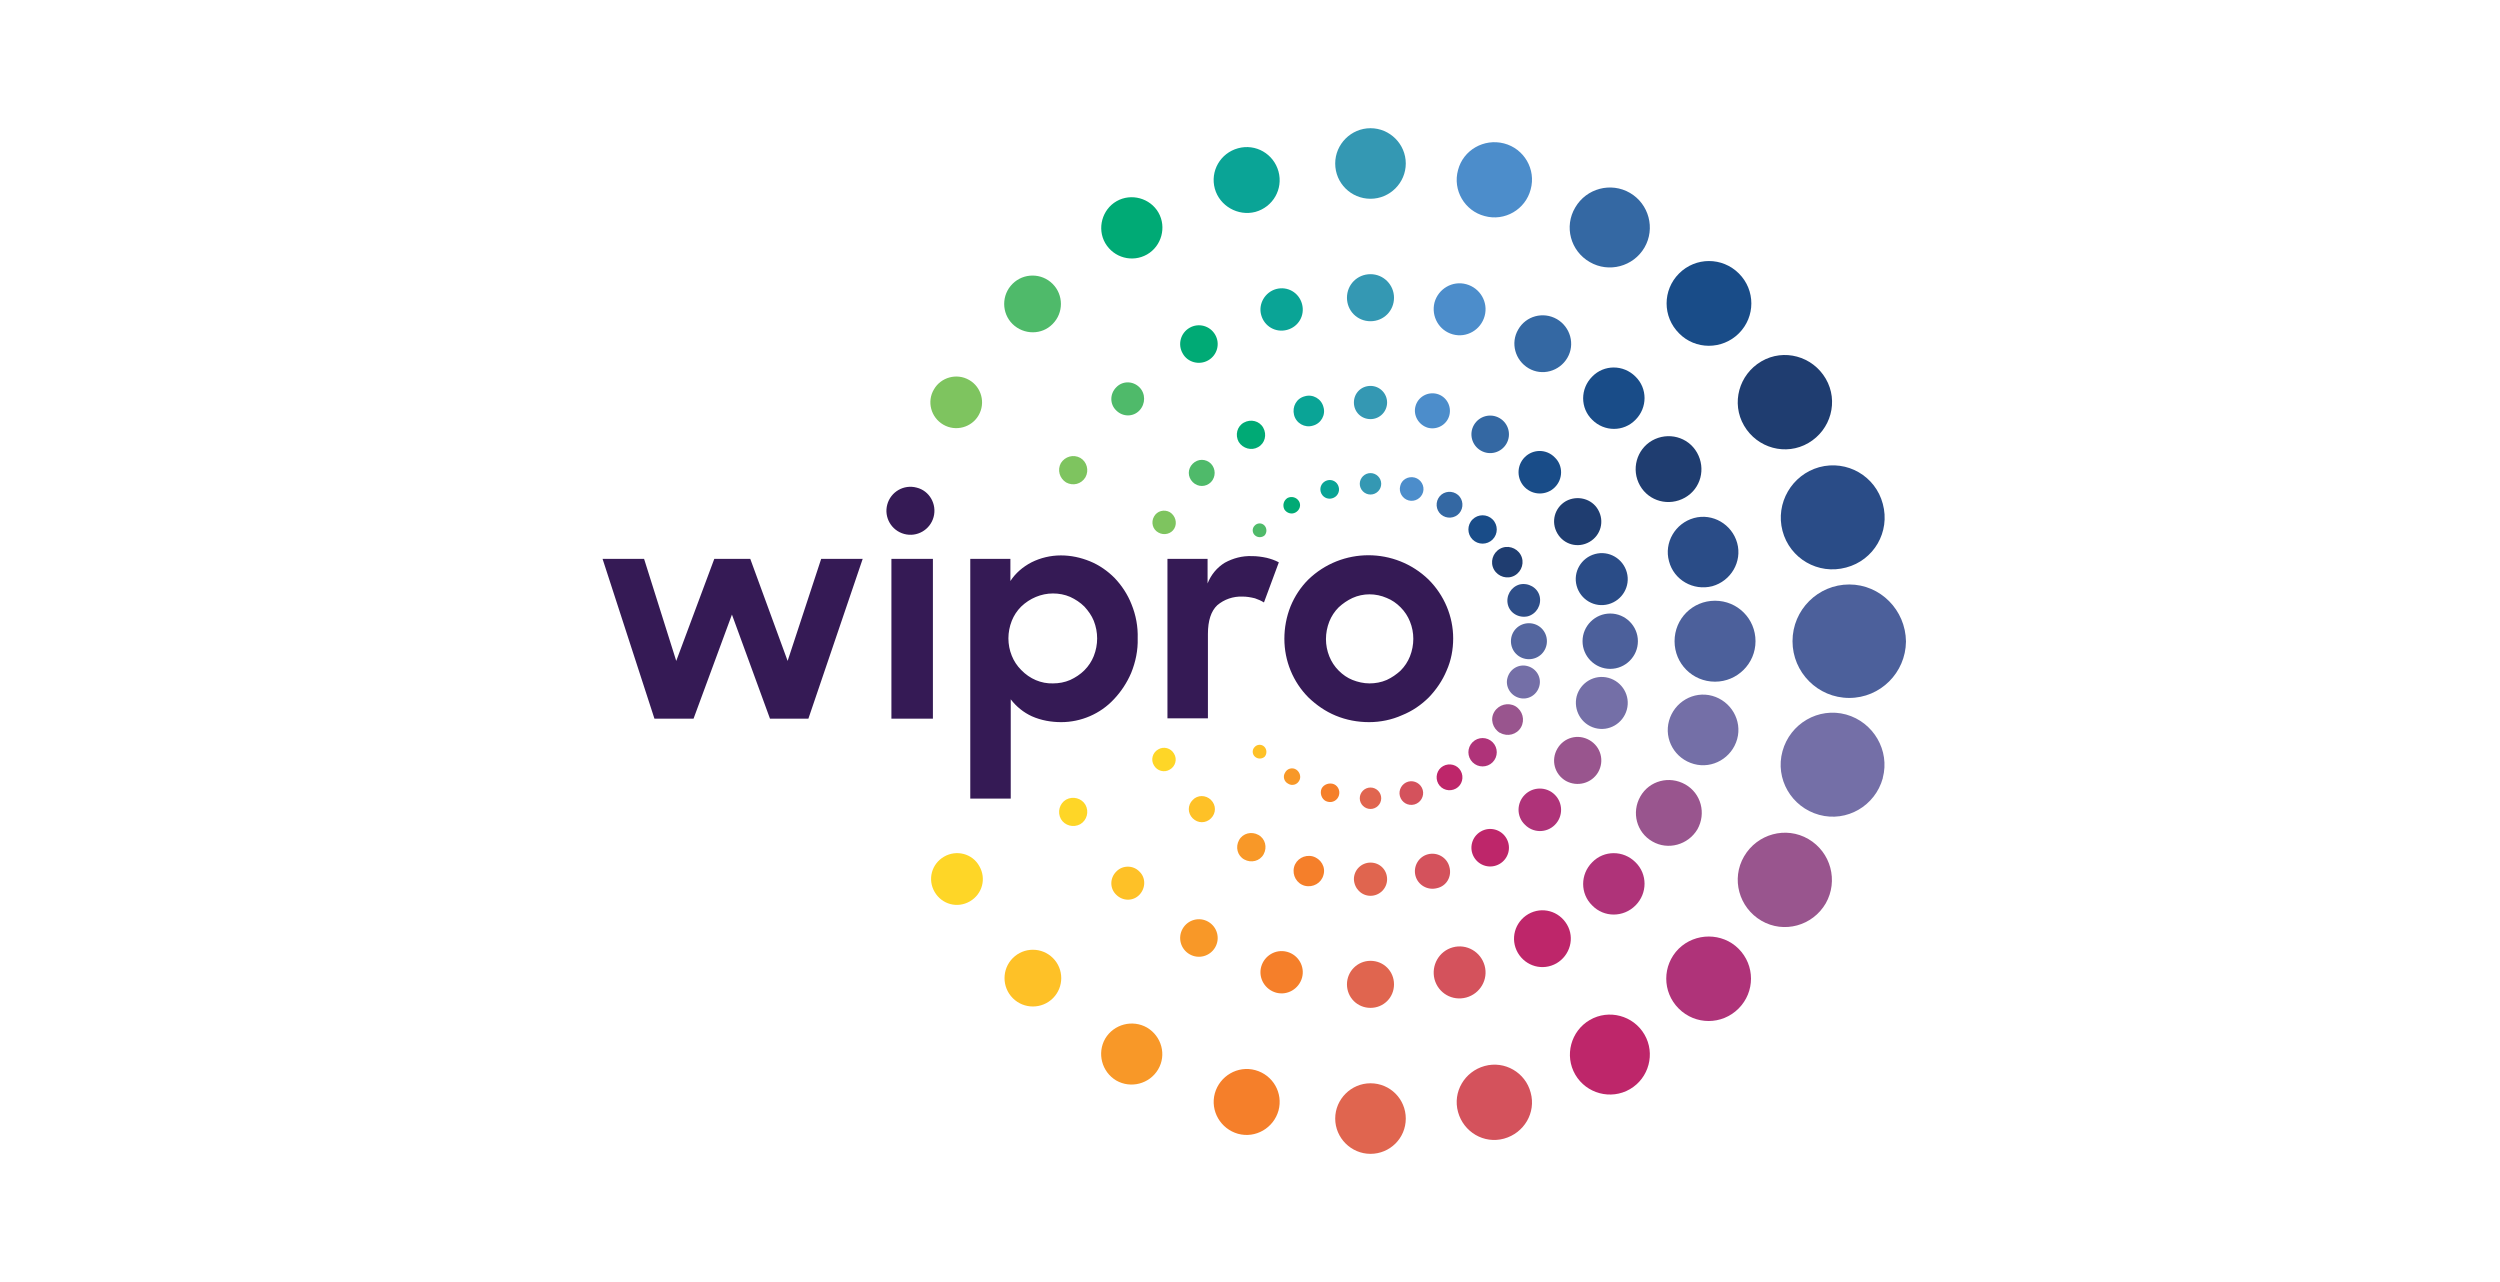 <?xml version="1.0" encoding="UTF-8"?>
<svg xmlns="http://www.w3.org/2000/svg" width="195" height="100" viewBox="0 0 195 100" fill="none">
  <path d="M139.035 41.406C139.601 43.565 141.814 44.86 143.999 44.266C146.158 43.7 147.453 41.487 146.859 39.302C146.293 37.143 144.08 35.848 141.895 36.441C139.763 37.035 138.468 39.248 139.035 41.406Z" fill="#2A4C87"></path>
  <path d="M133.556 45.724C135.013 45.319 135.904 43.808 135.499 42.351C135.094 40.894 133.583 40.004 132.126 40.408C130.669 40.813 129.779 42.324 130.184 43.781C130.562 45.238 132.072 46.102 133.556 45.724Z" fill="#2A4C87"></path>
  <path d="M125.462 47.127C126.541 46.83 127.188 45.724 126.892 44.645C126.595 43.565 125.489 42.918 124.409 43.215C123.33 43.511 122.683 44.618 122.979 45.697C123.276 46.776 124.382 47.424 125.462 47.127Z" fill="#2A4C87"></path>
  <path d="M119.176 48.071C119.85 47.882 120.255 47.181 120.093 46.506C119.931 45.832 119.203 45.427 118.528 45.589C117.854 45.778 117.449 46.479 117.611 47.154C117.773 47.828 118.474 48.233 119.176 48.071Z" fill="#2E4E88"></path>
  <path d="M136.039 33.204C137.064 34.958 139.304 35.579 141.057 34.553C142.811 33.528 143.432 31.289 142.406 29.535C141.381 27.781 139.142 27.16 137.388 28.186C135.634 29.211 135.013 31.451 136.039 33.204Z" fill="#1F3D70"></path>
  <path d="M127.918 37.872C128.62 39.113 130.184 39.518 131.426 38.816C132.667 38.115 133.071 36.55 132.37 35.309C131.668 34.068 130.103 33.663 128.862 34.364C127.648 35.066 127.216 36.631 127.918 37.872Z" fill="#1F3D70"></path>
  <path d="M122.143 39.087C121.253 39.599 120.956 40.705 121.469 41.596C121.981 42.486 123.087 42.783 123.978 42.27C124.868 41.758 125.165 40.651 124.652 39.761C124.167 38.898 123.034 38.601 122.143 39.087Z" fill="#1F3D70"></path>
  <path d="M116.99 42.81C116.423 43.134 116.207 43.862 116.531 44.429C116.855 44.995 117.583 45.211 118.15 44.888C118.717 44.564 118.932 43.835 118.609 43.269C118.285 42.702 117.556 42.486 116.99 42.81Z" fill="#1F3D70"></path>
  <path d="M135.634 26C136.929 24.705 136.929 22.627 135.634 21.332C134.339 20.037 132.262 20.037 130.966 21.332C129.671 22.627 129.671 24.705 130.966 26C132.235 27.295 134.339 27.295 135.634 26Z" fill="#194C88"></path>
  <path d="M127.566 29.373C126.622 28.428 125.111 28.428 124.194 29.373C123.249 30.317 123.249 31.828 124.194 32.745C125.138 33.69 126.649 33.69 127.566 32.745C128.511 31.801 128.511 30.29 127.566 29.373Z" fill="#194C88"></path>
  <path d="M118.932 35.659C118.284 36.307 118.284 37.359 118.932 38.007C119.58 38.654 120.632 38.654 121.279 38.007C121.927 37.359 121.927 36.307 121.279 35.686C120.632 35.011 119.58 35.011 118.932 35.659Z" fill="#194C88"></path>
  <path d="M114.859 42.081C115.291 42.512 115.992 42.512 116.424 42.081C116.856 41.649 116.856 40.947 116.424 40.516C115.992 40.084 115.291 40.084 114.859 40.516C114.427 40.947 114.427 41.649 114.859 42.081Z" fill="#194C88"></path>
  <path d="M124.005 20.442C125.489 21.305 127.405 20.792 128.269 19.308C129.132 17.824 128.619 15.909 127.135 15.045C125.651 14.182 123.736 14.694 122.872 16.178C121.982 17.663 122.495 19.578 124.005 20.442Z" fill="#3468A3"></path>
  <path d="M118.421 25.703C117.8 26.755 118.178 28.104 119.23 28.725C120.283 29.346 121.632 28.968 122.252 27.916C122.873 26.863 122.495 25.514 121.443 24.894C120.364 24.273 119.015 24.651 118.421 25.703Z" fill="#3468A3"></path>
  <path d="M116.963 32.611C116.262 32.206 115.371 32.449 114.966 33.15C114.562 33.852 114.805 34.742 115.506 35.147C116.208 35.551 117.098 35.309 117.503 34.607C117.907 33.906 117.665 33.015 116.963 32.611Z" fill="#3468A3"></path>
  <path d="M113.563 38.492C113.077 38.222 112.456 38.384 112.187 38.87C111.917 39.356 112.079 39.976 112.564 40.246C113.05 40.516 113.671 40.354 113.94 39.868C114.21 39.383 114.048 38.762 113.563 38.492Z" fill="#3468A3"></path>
  <path d="M115.803 16.853C117.368 17.285 118.987 16.34 119.392 14.775C119.824 13.21 118.879 11.591 117.314 11.187C115.749 10.782 114.131 11.7 113.726 13.264C113.294 14.829 114.238 16.448 115.803 16.853Z" fill="#4C8DCB"></path>
  <path d="M113.32 26.081C114.399 26.378 115.506 25.73 115.802 24.651C116.099 23.572 115.452 22.466 114.372 22.169C113.293 21.872 112.187 22.52 111.89 23.599C111.62 24.678 112.241 25.784 113.32 26.081Z" fill="#4C8DCB"></path>
  <path d="M111.377 33.366C112.105 33.555 112.861 33.123 113.05 32.395C113.239 31.666 112.807 30.911 112.079 30.722C111.35 30.533 110.595 30.965 110.406 31.693C110.217 32.395 110.648 33.15 111.377 33.366Z" fill="#4C8DCB"></path>
  <path d="M109.219 37.899C109.084 38.385 109.381 38.897 109.867 39.032C110.352 39.167 110.865 38.87 111 38.385C111.135 37.899 110.838 37.386 110.352 37.251C109.84 37.117 109.327 37.413 109.219 37.899Z" fill="#4C8DCB"></path>
  <path d="M106.899 15.504C108.41 15.504 109.651 14.263 109.651 12.752C109.651 11.241 108.41 10 106.899 10C105.388 10 104.146 11.241 104.146 12.752C104.146 14.29 105.388 15.504 106.899 15.504Z" fill="#3498B3"></path>
  <path d="M106.898 21.386C105.873 21.386 105.063 22.196 105.063 23.221C105.063 24.246 105.873 25.056 106.898 25.056C107.924 25.056 108.733 24.246 108.733 23.221C108.733 22.223 107.924 21.386 106.898 21.386Z" fill="#3498B3"></path>
  <path d="M108.194 31.396C108.194 30.695 107.627 30.101 106.899 30.101C106.17 30.101 105.604 30.668 105.604 31.396C105.604 32.125 106.17 32.691 106.899 32.691C107.627 32.691 108.194 32.098 108.194 31.396Z" fill="#3498B3"></path>
  <path d="M106.899 36.901C106.44 36.901 106.062 37.279 106.062 37.737C106.062 38.196 106.44 38.574 106.899 38.574C107.358 38.574 107.735 38.196 107.735 37.737C107.735 37.279 107.358 36.901 106.899 36.901Z" fill="#3498B3"></path>
  <path d="M97.914 16.53C99.29 16.152 100.099 14.749 99.722 13.373C99.344 11.997 97.941 11.187 96.565 11.565C95.189 11.943 94.379 13.346 94.757 14.722C95.135 16.071 96.565 16.88 97.914 16.53Z" fill="#0AA496"></path>
  <path d="M98.373 24.57C98.616 25.46 99.506 25.973 100.396 25.73C101.287 25.488 101.799 24.597 101.557 23.707C101.314 22.816 100.423 22.304 99.533 22.547C98.67 22.789 98.13 23.707 98.373 24.57Z" fill="#0AA496"></path>
  <path d="M100.936 32.367C101.098 33.015 101.772 33.393 102.393 33.204C103.04 33.042 103.418 32.367 103.229 31.747C103.067 31.099 102.393 30.722 101.772 30.91C101.125 31.072 100.774 31.72 100.936 32.367Z" fill="#0AA496"></path>
  <path d="M103.014 38.358C103.122 38.763 103.527 38.978 103.904 38.871C104.309 38.763 104.525 38.358 104.417 37.98C104.309 37.575 103.904 37.36 103.527 37.468C103.149 37.575 102.906 37.953 103.014 38.358Z" fill="#0AA496"></path>
  <path d="M89.469 19.848C90.603 19.2 91.007 17.716 90.36 16.583C89.712 15.45 88.228 15.045 87.095 15.693C85.962 16.34 85.557 17.824 86.205 18.958C86.879 20.118 88.336 20.495 89.469 19.848Z" fill="#00AA75"></path>
  <path d="M94.244 28.104C94.946 27.7 95.189 26.809 94.784 26.108C94.379 25.406 93.489 25.163 92.787 25.568C92.086 25.973 91.843 26.863 92.248 27.565C92.625 28.266 93.543 28.509 94.244 28.104Z" fill="#00AA75"></path>
  <path d="M98.13 34.877C98.67 34.58 98.832 33.906 98.535 33.366C98.238 32.826 97.564 32.665 97.024 32.961C96.485 33.258 96.323 33.933 96.62 34.472C96.943 34.985 97.618 35.174 98.13 34.877Z" fill="#00AA75"></path>
  <path d="M101.314 39.086C101.125 38.789 100.747 38.681 100.423 38.843C100.127 39.032 100.019 39.41 100.181 39.734C100.37 40.031 100.747 40.138 101.044 39.977C101.395 39.788 101.503 39.383 101.314 39.086Z" fill="#00AA75"></path>
  <path d="M82.104 25.272C82.967 24.408 82.967 23.005 82.104 22.142C81.24 21.278 79.837 21.278 78.974 22.142C78.11 23.005 78.11 24.408 78.974 25.272C79.864 26.135 81.267 26.135 82.104 25.272Z" fill="#4FBA6A"></path>
  <path d="M88.876 30.209C88.363 29.697 87.554 29.697 87.068 30.209C86.555 30.722 86.555 31.531 87.068 32.017C87.581 32.53 88.39 32.53 88.876 32.017C89.362 31.504 89.362 30.695 88.876 30.209Z" fill="#4FBA6A"></path>
  <path d="M94.46 36.172C94.055 35.767 93.435 35.767 93.03 36.172C92.625 36.576 92.625 37.197 93.03 37.602C93.435 38.007 94.055 38.007 94.46 37.602C94.838 37.197 94.838 36.576 94.46 36.172Z" fill="#4FBA6A"></path>
  <path d="M98.615 40.975C98.4 40.759 98.049 40.786 97.86 41.002C97.644 41.218 97.671 41.569 97.887 41.758C98.103 41.947 98.427 41.947 98.642 41.758C98.831 41.542 98.831 41.191 98.615 40.975Z" fill="#4FBA6A"></path>
  <path d="M73.577 33.123C74.548 33.69 75.789 33.339 76.329 32.395C76.895 31.423 76.545 30.182 75.6 29.642C74.629 29.076 73.388 29.427 72.848 30.371C72.281 31.315 72.605 32.556 73.577 33.123Z" fill="#7EC45F"></path>
  <path d="M84.261 35.714C83.722 35.417 83.074 35.606 82.75 36.118C82.454 36.658 82.642 37.306 83.155 37.63C83.695 37.926 84.342 37.764 84.666 37.225C84.963 36.685 84.774 36.011 84.261 35.714Z" fill="#7EC45F"></path>
  <path d="M91.25 39.95C90.818 39.707 90.251 39.842 90.009 40.3C89.766 40.732 89.901 41.299 90.359 41.541C90.791 41.784 91.358 41.649 91.6 41.218C91.843 40.786 91.681 40.219 91.25 39.95Z" fill="#7EC45F"></path>
  <path d="M144.241 45.589C141.813 45.589 139.816 47.559 139.816 50.014C139.816 52.442 141.786 54.439 144.241 54.439C146.67 54.439 148.639 52.469 148.666 50.041C148.639 47.586 146.67 45.589 144.241 45.589Z" fill="#4C609B"></path>
  <path d="M136.93 50.014C136.93 48.26 135.527 46.857 133.773 46.857C132.019 46.857 130.616 48.26 130.616 50.014C130.616 51.768 132.019 53.171 133.773 53.171C135.5 53.171 136.93 51.768 136.93 50.014Z" fill="#4C609B"></path>
  <path d="M125.597 47.855C124.41 47.855 123.438 48.826 123.438 50.014C123.438 51.201 124.41 52.172 125.597 52.172C126.784 52.172 127.756 51.201 127.756 50.014C127.756 48.826 126.784 47.855 125.597 47.855Z" fill="#4C609B"></path>
  <path d="M120.659 50.014C120.659 49.231 120.038 48.611 119.256 48.611C118.473 48.611 117.853 49.231 117.853 50.014C117.853 50.796 118.473 51.417 119.256 51.417C120.038 51.417 120.659 50.796 120.659 50.014Z" fill="#54669F"></path>
  <path d="M143.998 55.733C141.84 55.14 139.627 56.435 139.034 58.594C138.44 60.752 139.735 62.965 141.894 63.558C144.052 64.152 146.265 62.857 146.858 60.698V60.671C147.425 58.54 146.13 56.327 143.998 55.733Z" fill="#746FA7"></path>
  <path d="M132.126 59.592C133.583 59.997 135.094 59.106 135.499 57.649C135.904 56.192 135.013 54.681 133.556 54.276C132.099 53.872 130.588 54.762 130.184 56.219C129.779 57.676 130.642 59.187 132.126 59.592Z" fill="#746FA7"></path>
  <path d="M124.411 56.786C125.49 57.083 126.596 56.435 126.893 55.356C127.19 54.276 126.542 53.17 125.463 52.873C124.384 52.577 123.278 53.224 122.981 54.303C122.711 55.383 123.332 56.489 124.411 56.786Z" fill="#746FA7"></path>
  <path d="M118.501 54.438C119.175 54.627 119.877 54.222 120.066 53.521C120.255 52.846 119.85 52.145 119.148 51.956C118.474 51.767 117.772 52.172 117.583 52.873C117.395 53.521 117.799 54.249 118.501 54.438Z" fill="#746FA7"></path>
  <path d="M141.057 65.447C139.304 64.422 137.064 65.042 136.039 66.796C135.013 68.55 135.634 70.789 137.388 71.815C139.142 72.84 141.381 72.219 142.406 70.466C143.405 68.712 142.811 66.472 141.057 65.447Z" fill="#99558E"></path>
  <path d="M132.396 64.692C133.098 63.45 132.693 61.886 131.452 61.184C130.211 60.483 128.646 60.887 127.944 62.129C127.243 63.37 127.648 64.934 128.889 65.636C130.103 66.338 131.668 65.906 132.396 64.692Z" fill="#99558E"></path>
  <path d="M124.652 60.24C125.165 59.349 124.868 58.243 123.978 57.73C123.087 57.218 121.981 57.514 121.469 58.405C120.956 59.295 121.253 60.401 122.143 60.914C123.034 61.4 124.14 61.103 124.652 60.24Z" fill="#99558E"></path>
  <path d="M118.636 56.732C118.96 56.165 118.771 55.437 118.204 55.086C117.638 54.762 116.909 54.951 116.559 55.518C116.208 56.084 116.424 56.813 116.99 57.164H117.017C117.584 57.487 118.312 57.299 118.636 56.732Z" fill="#99558E"></path>
  <path d="M130.939 74C129.644 75.296 129.644 77.373 130.939 78.668C132.234 79.963 134.312 79.963 135.607 78.668C136.902 77.373 136.902 75.296 135.607 74C134.339 72.732 132.234 72.732 130.939 74Z" fill="#AF3379"></path>
  <path d="M127.566 70.627C128.511 69.683 128.511 68.172 127.566 67.255C126.622 66.31 125.111 66.31 124.194 67.255C123.249 68.199 123.249 69.71 124.194 70.627C125.111 71.572 126.622 71.572 127.566 70.627Z" fill="#AF3379"></path>
  <path d="M121.279 64.341C121.927 63.693 121.927 62.641 121.279 61.993C120.632 61.346 119.58 61.346 118.932 61.993C118.284 62.641 118.284 63.693 118.932 64.314C119.58 64.988 120.632 64.988 121.279 64.341Z" fill="#AF3379"></path>
  <path d="M114.859 59.457C115.291 59.889 115.992 59.889 116.424 59.457C116.856 59.025 116.856 58.324 116.424 57.892C115.992 57.46 115.291 57.46 114.859 57.892C114.427 58.324 114.427 59.025 114.859 59.457Z" fill="#AF3379"></path>
  <path d="M124.005 79.558C122.521 80.422 122.009 82.338 122.872 83.822C123.735 85.305 125.651 85.818 127.135 84.955C128.619 84.091 129.132 82.176 128.268 80.692C127.405 79.208 125.489 78.695 124.005 79.558Z" fill="#BE266A"></path>
  <path d="M122.224 72.112C121.603 71.059 120.281 70.682 119.202 71.302C118.15 71.923 117.772 73.245 118.393 74.324C119.013 75.376 120.335 75.754 121.415 75.134C122.467 74.513 122.845 73.164 122.224 72.112Z" fill="#BE266A"></path>
  <path d="M116.963 67.39C117.665 66.985 117.907 66.095 117.503 65.393C117.098 64.692 116.208 64.449 115.506 64.854C114.805 65.258 114.562 66.149 114.966 66.85C115.371 67.552 116.262 67.795 116.963 67.39Z" fill="#BE266A"></path>
  <path d="M112.564 59.754C112.079 60.024 111.917 60.644 112.187 61.13C112.456 61.616 113.077 61.778 113.563 61.508C114.048 61.238 114.21 60.617 113.94 60.132C113.671 59.646 113.05 59.484 112.564 59.754Z" fill="#BE266A"></path>
  <path d="M115.803 83.147C114.238 83.578 113.294 85.17 113.726 86.735C114.157 88.3 115.749 89.245 117.314 88.813C118.879 88.381 119.824 86.789 119.392 85.224C118.987 83.659 117.368 82.715 115.803 83.147Z" fill="#D4525C"></path>
  <path d="M114.372 77.804C115.452 77.507 116.099 76.401 115.802 75.322C115.506 74.243 114.399 73.595 113.32 73.892C112.241 74.189 111.62 75.295 111.89 76.374C112.187 77.481 113.293 78.101 114.372 77.804Z" fill="#D4525C"></path>
  <path d="M113.05 67.606C112.861 66.877 112.105 66.445 111.377 66.634C110.648 66.823 110.217 67.579 110.406 68.307C110.595 69.035 111.35 69.467 112.079 69.278C112.834 69.117 113.266 68.361 113.05 67.606Z" fill="#D4525C"></path>
  <path d="M110.974 61.616C110.839 61.13 110.326 60.833 109.84 60.968C109.355 61.103 109.058 61.616 109.193 62.101C109.328 62.587 109.813 62.884 110.326 62.749C110.812 62.614 111.108 62.101 110.974 61.616Z" fill="#D4525C"></path>
  <path d="M106.899 84.496C105.388 84.496 104.146 85.737 104.146 87.248C104.146 88.759 105.388 90 106.899 90C108.41 90 109.651 88.786 109.651 87.248C109.651 85.737 108.437 84.496 106.899 84.496Z" fill="#E0654F"></path>
  <path d="M105.063 76.779C105.063 77.804 105.873 78.614 106.898 78.614C107.924 78.614 108.733 77.804 108.733 76.779C108.733 75.754 107.924 74.944 106.898 74.944C105.9 74.944 105.063 75.754 105.063 76.779Z" fill="#E0654F"></path>
  <path d="M106.899 69.873C107.6 69.873 108.194 69.306 108.194 68.577C108.194 67.849 107.627 67.282 106.899 67.282C106.197 67.282 105.604 67.849 105.604 68.577C105.63 69.306 106.197 69.873 106.899 69.873Z" fill="#E0654F"></path>
  <path d="M106.899 61.427C106.44 61.427 106.062 61.805 106.062 62.264C106.062 62.722 106.44 63.1 106.899 63.1C107.358 63.1 107.735 62.722 107.735 62.264C107.735 61.805 107.358 61.427 106.899 61.427Z" fill="#E0654F"></path>
  <path d="M97.914 83.471C96.538 83.093 95.135 83.93 94.757 85.279C94.379 86.655 95.216 88.058 96.565 88.436C97.941 88.813 99.344 87.977 99.722 86.628C100.099 85.252 99.29 83.849 97.914 83.471Z" fill="#F57F2A"></path>
  <path d="M100.396 74.243C99.506 74.001 98.616 74.54 98.373 75.404C98.13 76.294 98.67 77.184 99.533 77.427C100.423 77.67 101.314 77.13 101.557 76.267C101.799 75.404 101.287 74.486 100.396 74.243Z" fill="#F57F2A"></path>
  <path d="M102.393 66.796C101.745 66.634 101.098 67.012 100.936 67.633C100.774 68.28 101.152 68.928 101.772 69.09C102.42 69.252 103.067 68.874 103.229 68.253C103.418 67.633 103.04 66.985 102.393 66.796Z" fill="#F57F2A"></path>
  <path d="M104.443 62.02C104.551 61.615 104.308 61.211 103.931 61.13C103.553 61.049 103.121 61.265 103.04 61.642C102.959 62.02 103.175 62.452 103.553 62.533C103.931 62.641 104.335 62.425 104.443 62.02Z" fill="#F57F2A"></path>
  <path d="M89.469 80.152C88.336 79.504 86.879 79.882 86.204 81.015C85.557 82.148 85.935 83.605 87.068 84.28C88.201 84.927 89.658 84.55 90.333 83.416C91.007 82.283 90.603 80.826 89.469 80.152Z" fill="#F89828"></path>
  <path d="M94.244 71.896C93.543 71.491 92.652 71.734 92.248 72.436C91.843 73.137 92.086 74.028 92.787 74.432C93.489 74.837 94.379 74.594 94.784 73.893C95.189 73.191 94.946 72.301 94.244 71.896Z" fill="#F89828"></path>
  <path d="M97.051 67.039C97.59 67.335 98.265 67.174 98.562 66.634C98.858 66.094 98.697 65.42 98.157 65.123C97.617 64.826 96.943 64.988 96.646 65.528C96.349 66.067 96.511 66.742 97.051 67.039Z" fill="#F89828"></path>
  <path d="M101.098 60.024C100.801 59.835 100.396 59.943 100.235 60.267C100.046 60.564 100.154 60.968 100.477 61.13C100.774 61.319 101.179 61.211 101.341 60.888C101.503 60.618 101.395 60.213 101.098 60.024Z" fill="#F89828"></path>
  <path d="M79 74.729C78.137 75.592 78.137 76.995 79 77.859C79.864 78.722 81.266 78.722 82.13 77.859C82.993 76.995 82.993 75.592 82.13 74.729C81.266 73.865 79.864 73.865 79 74.729Z" fill="#FEC127"></path>
  <path d="M87.068 67.984C86.555 68.496 86.555 69.306 87.068 69.791C87.581 70.304 88.39 70.304 88.876 69.791C89.362 69.279 89.388 68.469 88.876 67.984C88.39 67.471 87.554 67.471 87.068 67.984Z" fill="#FEC127"></path>
  <path d="M93.03 62.398C92.625 62.803 92.625 63.423 93.03 63.828C93.435 64.233 94.055 64.233 94.46 63.828C94.865 63.423 94.865 62.803 94.46 62.398C94.055 61.993 93.408 61.993 93.03 62.398Z" fill="#FEC127"></path>
  <path d="M98.615 58.243C98.4 58.027 98.049 58.054 97.86 58.27C97.644 58.486 97.671 58.836 97.887 59.025C98.103 59.214 98.427 59.214 98.642 59.025C98.831 58.809 98.831 58.459 98.615 58.243Z" fill="#FEC127"></path>
  <path d="M73.631 66.823C72.66 67.39 72.336 68.604 72.903 69.575C73.469 70.547 74.684 70.871 75.655 70.304C76.626 69.737 76.95 68.523 76.383 67.552C75.844 66.58 74.603 66.257 73.631 66.823Z" fill="#FED627"></path>
  <path d="M83.155 62.371C82.642 62.668 82.454 63.342 82.75 63.882C83.047 64.395 83.722 64.584 84.261 64.287C84.774 63.99 84.963 63.315 84.666 62.776C84.369 62.263 83.695 62.074 83.155 62.371Z" fill="#FED627"></path>
  <path d="M90.332 58.459C89.9 58.702 89.738 59.269 90.008 59.7C90.251 60.132 90.817 60.294 91.249 60.024C91.681 59.781 91.843 59.215 91.573 58.783C91.33 58.351 90.763 58.189 90.332 58.459Z" fill="#FED627"></path>
  <path d="M69.53 43.592H72.767V56.057H69.53V43.592ZM71.499 38.034C70.501 37.764 69.476 38.358 69.206 39.356C68.936 40.354 69.53 41.38 70.528 41.649C71.526 41.919 72.552 41.326 72.821 40.327C73.091 39.329 72.498 38.277 71.499 38.034ZM82.778 56.327C81.995 56.327 81.213 56.192 80.484 55.869C79.837 55.572 79.27 55.113 78.838 54.547V62.29H75.681V43.592H78.811V45.319C79.216 44.698 79.783 44.213 80.457 43.862C81.159 43.511 81.941 43.322 82.751 43.322C83.533 43.322 84.288 43.484 85.017 43.781C85.746 44.078 86.393 44.536 86.933 45.076C87.499 45.67 87.958 46.371 88.255 47.127C88.606 47.99 88.767 48.88 88.74 49.798C88.767 50.715 88.579 51.633 88.228 52.496C87.904 53.251 87.445 53.953 86.879 54.547C85.826 55.68 84.316 56.327 82.778 56.327ZM82.13 53.305C82.589 53.305 83.047 53.224 83.479 53.036C83.884 52.847 84.261 52.604 84.585 52.28C84.909 51.956 85.152 51.579 85.314 51.174C85.665 50.283 85.665 49.312 85.314 48.422C85.152 48.017 84.882 47.639 84.585 47.316C84.261 46.992 83.884 46.749 83.479 46.56C83.047 46.371 82.589 46.29 82.13 46.29C81.213 46.29 80.322 46.668 79.648 47.316C79.324 47.639 79.081 48.017 78.919 48.422C78.568 49.312 78.568 50.283 78.919 51.147C79.081 51.552 79.324 51.929 79.648 52.253C80.322 52.955 81.213 53.332 82.13 53.305ZM91.061 43.592H94.191V45.508C94.46 44.833 94.919 44.267 95.54 43.889C96.187 43.538 96.889 43.349 97.644 43.376C98.049 43.376 98.427 43.43 98.805 43.511C99.128 43.592 99.452 43.7 99.749 43.862L98.589 46.992C98.373 46.857 98.13 46.749 97.887 46.668C97.563 46.587 97.24 46.533 96.916 46.533C96.187 46.506 95.486 46.749 94.946 47.208C94.46 47.666 94.218 48.422 94.218 49.447V56.031H91.061V43.592ZM106.791 56.327C105.901 56.327 105.01 56.165 104.174 55.815C103.391 55.491 102.69 55.005 102.069 54.412C100.855 53.197 100.181 51.552 100.181 49.825C100.181 48.961 100.342 48.098 100.666 47.288C100.99 46.506 101.449 45.804 102.042 45.211C104.66 42.675 108.815 42.675 111.432 45.211C112.646 46.425 113.348 48.071 113.348 49.798C113.348 50.661 113.186 51.525 112.835 52.307C112.511 53.09 112.025 53.791 111.459 54.385C110.865 54.978 110.164 55.464 109.354 55.788C108.572 56.139 107.681 56.327 106.791 56.327ZM106.818 53.305C107.277 53.305 107.735 53.224 108.167 53.036C108.572 52.847 108.923 52.604 109.246 52.307C109.57 51.983 109.813 51.606 109.975 51.201C110.326 50.31 110.326 49.339 109.975 48.476C109.813 48.071 109.57 47.693 109.246 47.37C108.923 47.046 108.572 46.803 108.167 46.641C107.304 46.263 106.332 46.263 105.496 46.641C105.091 46.83 104.74 47.073 104.417 47.37C104.093 47.693 103.85 48.071 103.688 48.476C103.337 49.366 103.337 50.337 103.688 51.201C103.85 51.606 104.093 51.983 104.417 52.307C104.74 52.631 105.091 52.874 105.496 53.036C105.901 53.197 106.359 53.305 106.818 53.305ZM47 43.592H50.238L52.747 51.552L55.715 43.592H58.521L61.435 51.552L64.052 43.592H67.29L63.054 56.057H60.059L57.091 47.936L54.096 56.057H51.047L47 43.592Z" fill="#351A55"></path>
</svg>
